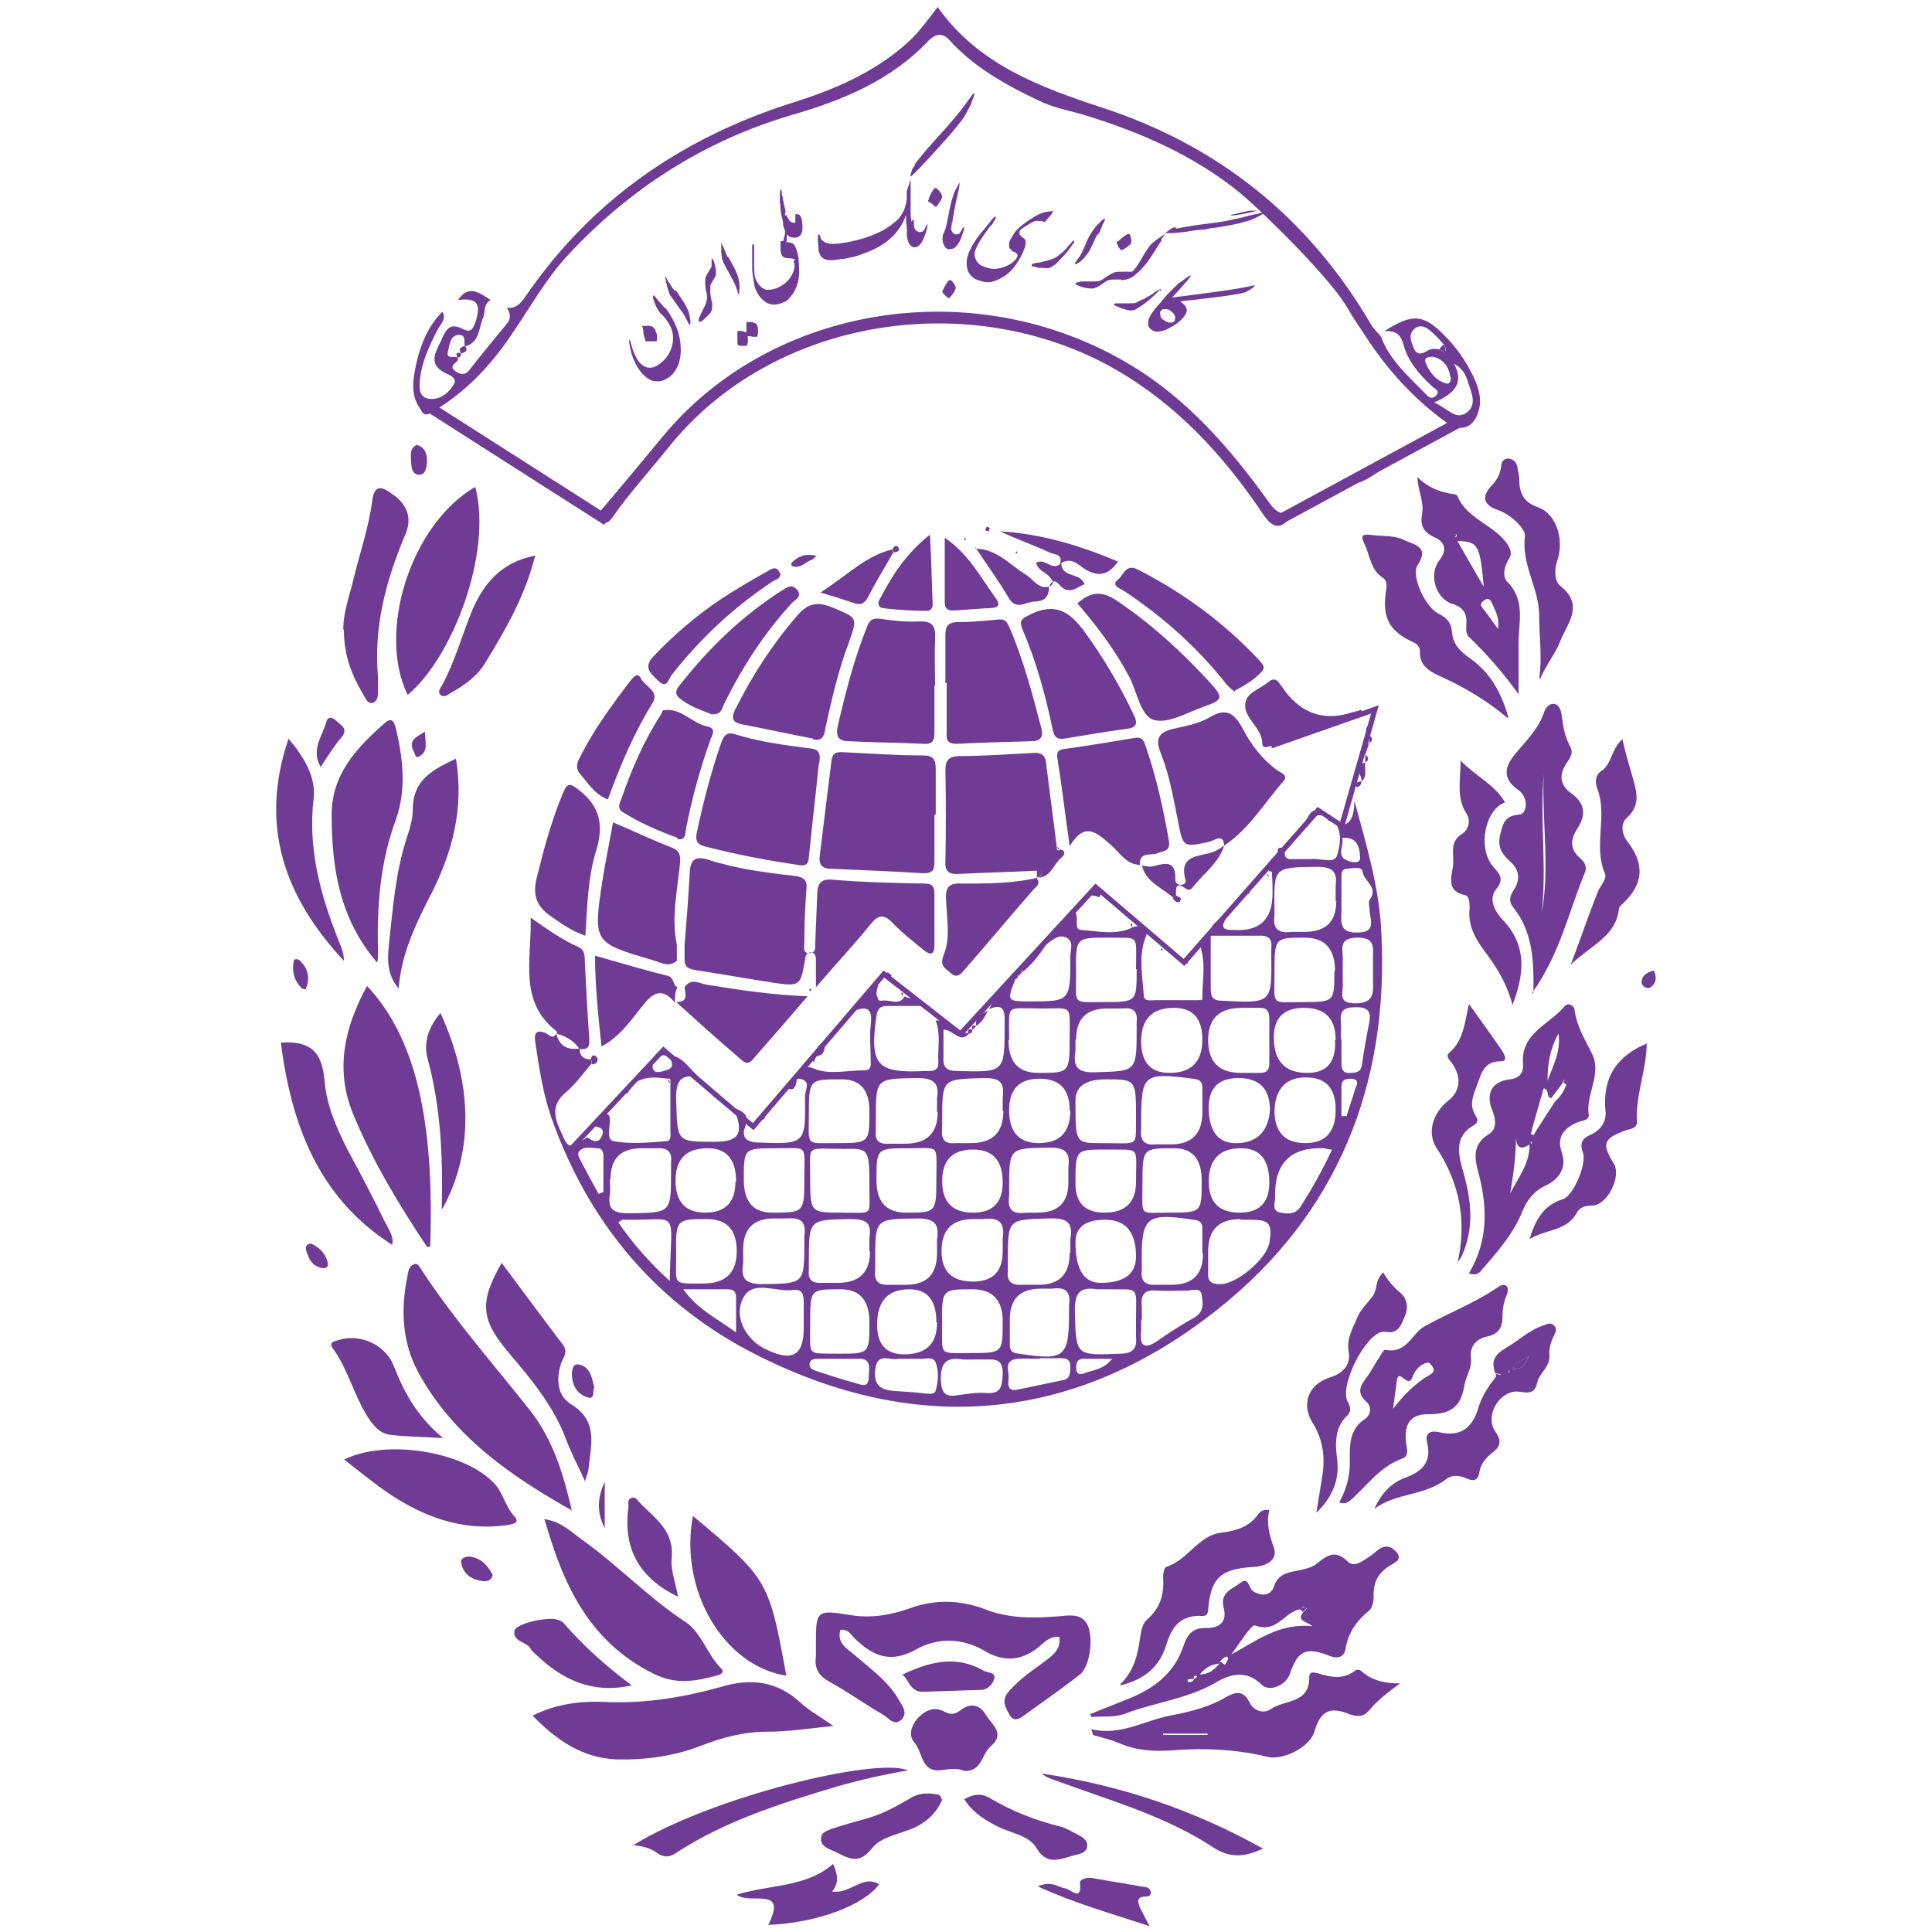 <?xml version="1.0" encoding="UTF-8"?> <svg xmlns="http://www.w3.org/2000/svg" id="Layer_2" data-name="Layer 2" viewBox="0 0 30 30"><defs><style> .cls-1 { fill: #6f3b95; } </style></defs><path class="cls-1" d="M20.61,12.73c.32.18.42.02.42-.3.19.7.39,1.36.42,2.06.12,2.37-.69,4.37-2.54,5.84-2.19,1.74-4.63,1.98-7.14.72-1.56-.78-2.63-2.05-3.21-3.7-.13-.37-.19-.78-.25-1.18-.02-.14.03-.18.16-.13.05.02.11.11.17.01h0c.04.19.17.26.36.23h0c0,.13.07.17.18.17,0,.02,0,.04.01.06-.13.15-.24.31-.39.44-.22.18-.21.35-.11.58.14.32.13.32.43.13.09.07.18.1.23-.03.05-.13-.08-.13-.16-.15.07-.06.14-.13.21-.19.02.01.05.02.06.03.04.14-.07.37.07.4.26.05.55.02.82,0,.08,0,.06-.11.06-.18,0-.25,0-.49,0-.74,0-.04,0-.06-.04-.05-.17-.02-.34-.05-.55.08.1-.18.18-.29.32-.33h0c-.04.21.13.14.2.12.16-.04.08-.15.04-.24h0c.23.02.33.23.48.35h0c-.31-.07-.37.08-.36.36.02.64,0,.64.6.64.38,0,.46-.13.29-.53.15.06.25.1.18.3-.05.13-.01.23.18.24.76.03.76.03.75-.72,0-.09.11-.25-.1-.27-.02,0-.04,0-.06-.01.07-.12.1-.23.32-.14.22.09.5.02.76.02.12,0,.1-.09.1-.17,0-.18-.02-.36,0-.53.04-.3-.09-.3-.31-.2h0c.09-.21.29-.33.42-.54.04.13-.06.22,0,.31,0,.04.02.05.06.05.12-.03.27.09.36-.07h0c.08.07.25-.03.26.15-.18,0-.35,0-.53,0-.11,0-.15.04-.17.15-.11.77,0,.9.76.86.02,0,.04,0,.06,0,.1,0,.15-.04.14-.14-.01-.21.04-.43-.04-.64.21-.05.31.26.53.18h0c-.14.2-.26-.05-.41-.04,0,.15,0,.29,0,.42-.01.16.04.22.21.22.74.02.74.03.74-.72,0-.03,0-.06,0-.09,0-.19-.08-.22-.24-.15h0c.09-.2.2-.37.41-.47,0,0,0,0,0,0-.14.34-.13.35.21.35.64,0,.64,0,.64-.7,0-.1.06-.23-.06-.29-.12-.06-.22.04-.31.1h0c.03-.25.28-.34.4-.54.15.08-.01.31.14.32.27.02.56.09.82-.05h0c.15-.02.26-.05.17.19-.1.27-.04.58-.02.87,0,.11.11.08.19.08.22,0,.45,0,.67,0,.04,0,.06,0,.05-.05,0-.22.04-.45,0-.66-.04-.19-.07-.19.13-.29,0,.28,0,.55,0,.83,0,.14.05.18.19.18.76.04.76.04.75-.72,0-.03,0-.06,0-.09.02-.16-.05-.21-.2-.2-.25,0-.49,0-.74,0-.02-.19.11-.24.25-.29h0c-.05.09-.13.2.08.2,0,0,.02,0,.03,0q.6.04.6-.57c0-.1,0-.19-.01-.29.01-.04,0-.05-.04-.05-.07-.18.1-.22.18-.32.02,0,.04.01.06.02-.01.09.04.12.12.11.1,0,.2,0,.29,0,.14-.02.35.08.4-.05.06-.19.09-.42-.09-.6h0ZM16.62,19.45c0-.07,0-.14,0-.21.05-.27-.07-.33-.33-.32-.64.02-.64,0-.64.66,0,.05,0,.1,0,.15-.02.17.06.23.22.22.09,0,.18,0,.26,0q.48,0,.48-.49ZM20.74,16.15q0-.5-.49-.5t-.47.5.5.51.45-.51ZM18.67,16.14q0-.49-.44-.49-.51,0-.51.52,0,.49.44.49.51,0,.51-.52ZM19.71,18.36q0-.53-.44-.53-.5,0-.5.52,0,.48.48.48.46,0,.46-.47ZM19.79,17.24q0,.51.48.51.47,0,.47-.52,0-.5-.46-.5t-.49.5ZM18.76,16.15q0,.51.51.51c.1,0,.2,0,.29,0,.12,0,.15-.05.15-.16,0-.23,0-.45,0-.68,0-.13-.05-.18-.17-.17-.09,0-.18,0-.26,0q-.52,0-.52.5ZM14.55,19.45c0-.07,0-.14,0-.21.04-.24-.05-.32-.3-.32-.66.01-.66,0-.66.65,0,.05,0,.1,0,.15-.02.16.04.24.21.23.09,0,.18,0,.27,0q.48,0,.48-.49ZM9.47,18.31c0,.08.01.16,0,.24-.04.24.07.29.3.29.65-.01.65,0,.65-.64,0-.05,0-.1,0-.15.02-.17-.06-.23-.22-.22-.08,0-.16,0-.24,0q-.48,0-.48.48ZM19.72,17.24q0-.5-.49-.5t-.46.52.47.49.48-.51ZM18.67,17.26c0-.12,0-.24,0-.35,0-.11-.03-.15-.15-.16-.77-.1-.8-.07-.8.69,0,.03,0,.06,0,.09-.02.17.04.26.23.24.08,0,.16,0,.23,0q.49,0,.49-.5ZM15.57,17.25c0-.07,0-.14,0-.21.03-.23-.04-.3-.28-.3-.66.02-.66,0-.66.66,0,.04,0,.08,0,.12-.02.16.03.25.21.23.08,0,.16,0,.24,0q.5,0,.5-.5ZM20.73,15.08q0-.52-.47-.52c-.47,0-.47,0-.47.56,0,.51-.06.44.43.44.5,0,.5,0,.5-.49ZM11.55,18.32q0,.51.44.51c.5,0,.5,0,.5-.56,0-.51.06-.44-.44-.44-.5,0-.5,0-.5.49ZM11.43,18.35q0-.52-.44-.52-.5,0-.5.5,0,.5.46.5.47,0,.47-.48ZM13.5,17.25q0-.49-.43-.49c-.51,0-.51,0-.51.56,0,.48-.06.43.42.43.52,0,.52,0,.52-.5ZM17.17,16.76q-.47,0-.47.33c0,.66,0,.66.39.66.62,0,.54.07.55-.39,0-.6,0-.6-.47-.6ZM13.06,18.83c.51,0,.44.06.44-.37,0-.62,0-.63-.4-.62-.59,0-.52-.08-.52.42,0,.57,0,.57.48.57ZM17.64,15.05c0-.56.07-.48-.45-.49-.48,0-.49,0-.48.54,0,.51-.07.46.42.46.52,0,.52,0,.52-.51ZM15.57,20.52q0-.5-.47-.5c-.47,0-.48,0-.47.55,0,.49-.06.44.44.44.5,0,.5,0,.5-.5ZM17.64,20.51c0-.57.07-.48-.48-.49-.04,0-.08,0-.12,0-.27-.04-.35.05-.35.33.02.7,0,.7.7.67.2,0,.27-.08.25-.27,0-.08,0-.16,0-.24ZM16.7,16.14c0,.06,0,.12,0,.18-.04.25.03.34.31.33.64-.02.64,0,.64-.69,0-.03,0-.06,0-.09.02-.17-.06-.23-.22-.21-.08,0-.16,0-.24,0q-.48,0-.48.48ZM17.16,18.94q-.46,0-.46.35,0,.63.39.63.55,0,.55-.41,0-.57-.48-.57ZM13.5,19.43c0-.07,0-.14,0-.21.04-.24-.06-.29-.29-.29-.65.01-.65,0-.65.67,0,.04,0,.08,0,.12-.02.16.06.21.21.2.08,0,.16,0,.24,0q.5,0,.5-.49ZM20.74,14c0-.08,0-.16,0-.24.03-.23-.05-.3-.29-.3-.67.01-.67,0-.66.66,0,.03,0,.06,0,.09-.03.2.05.29.26.26.07,0,.14,0,.21,0q.49,0,.49-.48ZM15.57,19.44c0-.07,0-.14,0-.21.04-.26-.07-.33-.31-.3-.05,0-.1,0-.15,0q-.49,0-.49.5,0,.47.49.47.46,0,.46-.47ZM15.57,18.36q0-.51-.46-.51-.48,0-.48.49,0,.49.48.49.46,0,.46-.47ZM15.68,20.5c0,.13,0,.26,0,.38,0,.1.04.13.14.14.72.11.78.06.78-.66,0-.03,0-.06,0-.09.03-.21-.05-.29-.26-.26-.06,0-.12,0-.18,0q-.48,0-.48.48ZM13.61,18.33q0,.5.46.5c.47,0,.47,0,.47-.55,0-.52.06-.45-.43-.45-.5,0-.5,0-.5.5ZM17.64,18.35c0-.57.08-.49-.47-.5-.47,0-.47,0-.47.53q0,.45.45.45.49,0,.49-.48ZM18.66,18.33q0-.5-.43-.5c-.49,0-.49,0-.49.57,0,.5-.06.43.41.43.51,0,.51,0,.51-.5ZM14.55,17.27c0-.07,0-.14,0-.21.04-.24-.05-.32-.3-.32-.65.01-.65,0-.65.64,0,.06,0,.12,0,.18-.02.16.06.21.21.2.08,0,.16,0,.24,0q.51,0,.51-.49ZM16.59,18.36c0-.08,0-.16,0-.24.03-.23-.05-.3-.29-.3-.63.01-.63,0-.63.63,0,.04,0,.08,0,.12-.03.21.05.29.26.26.06,0,.12,0,.18,0q.48,0,.48-.47ZM14.54,20.53q0-.51-.42-.51-.5,0-.5.55,0,.46.42.46.51,0,.51-.49ZM13.5,20.53q0-.51-.45-.51c-.47,0-.47,0-.47.53,0,.53-.06.46.44.47.48,0,.48,0,.48-.49ZM12.48,20.53c0-.11,0-.22,0-.32,0-.11-.03-.2-.16-.18-.26.04-.6-.15-.76.09-.19.3.01.69.35.84.4.19.57.08.57-.34,0-.03,0-.06,0-.09ZM18.67,19.46c0-.13,0-.26,0-.38,0-.1-.04-.13-.14-.14-.73-.11-.81-.05-.8.67,0,.04,0,.08,0,.12-.02.17.06.23.22.22.08,0,.16,0,.24,0q.49,0,.49-.48ZM15.66,16.15q0,.51.46.51c.49,0,.49,0,.49-.56,0-.51.05-.44-.44-.44-.57,0-.5-.09-.5.49ZM11.54,19.41c0,.07,0,.14,0,.21-.04.24.04.32.3.32.65-.01.65,0,.65-.66,0-.03,0-.06,0-.09.03-.21-.05-.29-.26-.27-.07,0-.14,0-.21,0q-.48,0-.48.48ZM16.61,17.24q0-.49-.47-.49-.47,0-.47.49,0,.51.46.51.49,0,.49-.51ZM11.44,19.43q0-.5-.46-.5c-.48,0-.49,0-.48.57,0,.46-.07.43.42.43q.52,0,.52-.5ZM19.26,18.93q-.5,0-.5.5c0,.11,0,.22,0,.33-.01.15.06.18.19.18.25,0,.71-.38.76-.64.05-.31,0-.36-.3-.36-.05,0-.1,0-.15,0ZM20.68,17.85c-.06,0-.09-.02-.12-.02q-.78-.03-.76.76c0,.09-.06.22.09.24.11.02.23.03.31-.1.17-.27.33-.55.48-.87ZM17.72,20.48c0,.06,0,.12,0,.18-.03.27.07.29.27.15.18-.13.38-.25.57-.36.14-.09.12-.22.1-.34-.02-.13-.14-.07-.22-.07-.16,0-.32.01-.47,0-.21-.02-.26.07-.24.26,0,.07,0,.14,0,.21ZM15.1,21.11s-.1,0-.15,0c-.28-.05-.35.08-.34.34.01.16.06.24.22.22.16-.02.31-.05.47-.04.24.02.26-.09.27-.29.01-.26-.14-.23-.3-.23-.06,0-.12,0-.18,0ZM14.09,21.1s-.1,0-.15,0c-.13.03-.32-.11-.35.17-.03.26.11.32.32.33.16.01.31.02.47.04.06,0,.13.02.15-.05.04-.14.05-.3,0-.43-.04-.11-.17-.05-.26-.06-.06,0-.12,0-.18,0ZM20.85,15.08c0,.06,0,.12,0,.18.02.13-.1.32.19.32.27,0,.29-.13.28-.33,0-.14,0-.27,0-.41.01-.18-.01-.28-.24-.28-.24,0-.25.11-.23.28,0,.08,0,.16,0,.23ZM16.14,21.1s0,0,0,0c-.12,0-.24-.01-.35,0-.22.03-.11.21-.13.32-.01.08-.01.19.13.16.24-.05.48-.1.72-.15.11-.02.11-.12.11-.21,0-.13-.08-.13-.18-.13-.1,0-.2,0-.29,0ZM10.4,19.89c.02-1.17.18-.93-.73-.95-.02,0-.03.02-.07.04.22.32.47.61.8.91ZM20.83,13.96c0,.07,0,.14,0,.21-.01.18-.01.32.25.31.27,0,.21-.16.19-.31,0-.07-.03-.16,0-.2.14-.2-.09-.28-.11-.43-.01-.09-.15-.06-.24-.05-.1,0-.09.09-.09.16,0,.11,0,.22,0,.33ZM20.83,16.13c0,.12,0,.24,0,.36,0,.1.01.18.14.17.1,0,.17-.02.18-.14.03-.21.07-.43.11-.64.03-.15,0-.24-.19-.24-.16,0-.27.02-.25.22.01.09,0,.18,0,.27ZM11.43,20.69c0-.21,0-.37,0-.53,0-.1-.03-.14-.13-.14-.21,0-.42,0-.69,0,.23.32.52.45.82.67ZM13.06,21.1c-.12,0-.23,0-.35,0-.06,0-.13,0-.14.08,0,.08.06.09.11.11.19.06.39.13.58.18.09.02.23.11.23-.09,0-.12.06-.3-.18-.28-.09,0-.18,0-.26,0ZM9.29,18.54s.05-.02.08-.03c0-.19,0-.37,0-.56,0-.06-.02-.12-.09-.12-.09,0-.2-.04-.28.04-.05.05,0,.11.02.16.09.17.18.34.27.5ZM17.26,21.1c-.18,0-.31,0-.44,0-.09,0-.11.06-.11.14,0,.11.07.11.14.08.13-.05.28-.05.42-.22ZM20.84,13.01c.04.12-.11.29.1.36.05.02.19.05.18-.06-.01-.15-.04-.32-.28-.3ZM20.83,17.33s.05,0,.08,0c.04-.14.09-.27.13-.41.02-.06.09-.16-.06-.17-.09,0-.15.02-.15.12,0,.15,0,.3,0,.45Z"></path><path class="cls-1" d="M7.11,4.66c.17-.25.34-.11.51,0-.12.06-.08.19-.12.28-.07.16-.05.38-.28.44-.02-.07.02-.18-.09-.18-.13,0-.15.14-.17.24-.05.16.11.07.15.12.03.07-.18.11-.03.21.09.06.16.05.22-.04.18-.23.37-.46.56-.69.08-.09.07-.17.01-.26.17.02.24-.11.32-.22,1.02-1.47,2.41-2.42,4.1-2.96.64-.2,1.26-.46,1.77-.91.19-.16.33-.36.5-.58.63.89,1.58,1.24,2.55,1.56,1.81.59,3.21,1.71,4.18,3.37.04.07.1.12.15.18.14.38.44.63.71.91.04.05.1.07.15.01.07-.07-.02-.1-.05-.13-.21-.19-.39-.4-.46-.67-.05-.18-.15-.2-.29-.2.44-.28.61-.27.97.11.19.2.34.43.45.69.05.13.08.27.05.4-.06.29-.27.39-.51.22-.5-.36-.91-.81-1.25-1.33-.09-.14-.19-.28-.27-.42-.25-.46-1.31-1.5-1.68-1.81-.72-.59-1.56-.95-2.44-1.22-.13-.04-.43-.1-.63-.19-.58-.27-1.07-.55-1.45-.97-.1-.11-.2-.1-.31,0-.59.63-1.35.94-2.15,1.17-1.35.4-2.5,1.14-3.45,2.16-.35.37-.6.83-.89,1.25-.33.49-.73.91-1.25,1.21-.11.07-.14-.02-.17-.07-.16-.23-.1-.48-.05-.72.07-.29.18-.56.4-.78.07.12-.04.2-.08.29-.13.25-.24.49-.27.77-.01.12-.02.26.13.29.17.03.31-.08.39-.21.08-.12-.08-.16-.15-.2-.21-.12-.15-.27-.07-.43.08-.14.11-.38.37-.24.12.06.15,0,.19-.1.1-.3.03-.39-.28-.35ZM22.35,5.42s.08.05.08.05c.04-.04.01-.08-.01-.12-.07-.08-.14-.16-.23-.23-.07-.06-.17-.08-.24,0-.08.08-.04.18,0,.28.05.12.12.1.21.05.06-.04.13-.04.2-.02ZM22.27,6.25c.21.09.33.28.5.16.17-.12.08-.31.03-.46-.03-.1-.07-.22-.22-.3.16.31,0,.46-.31.6ZM22.25,5.54c-.07,0-.15.01-.11.1.06.14.15.26.3.31.08.03.1-.05.08-.11-.03-.16-.12-.27-.27-.3Z"></path><path class="cls-1" d="M10.63,14.68c.03-.37.06-.75.08-1.12.01-.19.06-.28.29-.21.43.14.88.2,1.33.25.18.02.21.09.19.24-.02.27-.03.53-.03.8,0,.06-.03.16.07.16.13,0,.09-.1.1-.17.01-.25.02-.49.03-.74,0-.16.05-.25.24-.23.47.04.94.05,1.42.06.11,0,.16.03.16.15,0,.27,0,.53,0,.8,0,.16-.06.17-.17.08-.17-.14-.34-.27-.49-.43-.13-.13-.22-.11-.33.03-.26.32-.54.62-.85.98,0-.17,0-.29,0-.41,0-.05,0-.13-.08-.13-.08,0-.08.06-.09.12-.07.4-.08.41-.49.35-.39-.06-.78-.13-1.17-.19-.1-.02-.2-.02-.21-.15,0-.08,0-.16,0-.24Z"></path><path class="cls-1" d="M16.92,26.62c.2-.08.4-.16.6-.24.4-.16.72-.4.86-.83.06-.18.15-.28.36-.27.2,0,.32-.1.26-.32-.06-.23.14-.29.26-.38.13-.11.13.09.2.13.13.08.27.07.32-.07.06-.19.2-.22.36-.25.1-.02.2-.04.28-.09.17-.13.3-.26.51-.05.09.09.22,0,.32-.07.07-.04.12-.1.19-.14.11-.06.2,0,.26.08.06.1-.03.14-.1.18-.19.11-.28.26-.27.49,0,.07-.02.18-.07.22-.2.16-.33.35-.37.61-.02.1-.11.15-.25.09-.36-.14-.49-.08-.61.28-.06.18-.32.29-.44.17-.23-.23-.48-.17-.7-.04-.44.26-.95.31-1.42.49-.16.06-.35.04-.53.05v-.03ZM18.54,26.07s-.07,0-.1.01c0,.01,0,.04.02.04.04,0,.07-.01.08-.05.02-.01.04-.02.05-.04,0,0-.02-.01-.02-.01-.03,0-.04.02-.03.05ZM20.19,24.99c-.24.03-.36.38-.7.25-.06-.02-.25.29-.37.45.39-.21.74-.49,1.26-.44-.11-.08-.24-.08-.15-.21.02-.02.05-.05.07-.07-.05-.04-.08-.02-.11.03ZM18.63,26c.13,0,.2-.05.31-.17-.16.02-.23.08-.31.17ZM19.02,25.85s.04-.06.05-.09c0-.04-.03-.04-.05-.03-.03.02-.05.05-.08.07.01,0,.03.02.08.05Z"></path><path class="cls-1" d="M16.46,25.42c-.13-.02-.21.05-.29.12-.27.24-.56.29-.89.09-.34-.2-.73-.2-1.05-.02-.41.23-.68.1-.96-.17-.06-.06-.1-.15-.22-.13-.06.2.1.29.21.38.25.22.53.41.7.71.05.09.14.19.04.3-.11.11-.2-.02-.28-.07-.28-.16-.54-.35-.83-.51-.17-.09-.25-.21-.22-.4,0-.06,0-.12,0-.18,0-.53,0-.55.54-.46.32.05.61,0,.9-.1.4-.15.8-.14,1.19.01.36.14.73.14,1.11.11.16-.01.35-.06.46.1.12.19.06.68-.1.8-.29.23-.6.44-.9.66-.06.04-.13.06-.18-.01-.07-.12-.15-.24-.03-.38.16-.19.37-.33.56-.47.12-.09.26-.19.23-.38Z"></path><path class="cls-1" d="M8.89,23.46c-.96-.54-1.86-1.16-2.4-2.16-.25-.47-.27-.98-.16-1.5.01-.06.02-.14.1-.17.06-.02.08.04.11.08.51.78,1.12,1.47,1.69,2.19.36.46.52.99.65,1.56Z"></path><path class="cls-1" d="M22.81,19.77c.29-.48.29-.99.16-1.51-.06-.23-.14-.47.15-.65.12-.07.11-.22.06-.35-.12-.27-.02-.47.27-.5.16-.02.21-.12.2-.24-.04-.48.41-.61.64-.89.06-.07.15-.02.16.05.03.25.16.46.27.68.16.32-.1.63-.05.95.01.09-.11.09-.18.12-.21.09-.32.23-.24.46.09.26-.06.43-.25.52-.19.09-.29.23-.36.4-.14.35-.39.63-.64.92-.04.05-.09.07-.17.05ZM24.27,16.81c-.06.08-.12.16-.18.24-.09,0-.02-.13-.12-.15-.07.24-.14.48-.2.71.01,0,.03.01.04.02.11-.18.23-.36.34-.53.08-.07.13-.15.17-.25,0-.03.02-.07,0-.07-.03-.02-.05,0-.06.03ZM23.75,17.77c-.13.09-.21.06-.21-.13,0,.31-.04.6-.09.89.13-.25.31-.47.3-.77.02,0,.06,0,.02-.04,0,.01,0,.03,0,.04ZM24.2,16.05c-.13.23-.17.47-.17.73.09-.24.21-.46.17-.73Z"></path><path class="cls-1" d="M8.27,26.64c.4-.2.8-.23,1.19-.21.6.02,1.18-.08,1.75-.24.44-.13.85-.09,1.21.24.14.13.32.23.52.37-.38.04-.7.09-1.03.09-.36,0-.7.09-1.03.22-.42.16-.85.22-1.3.21-.54-.02-.94-.3-1.31-.68Z"></path><path class="cls-1" d="M23.81,15.43c.01-.52-.01-.97-.32-1.35-.06-.08-.05-.16.01-.25.12-.18.09-.34-.07-.47-.13-.12-.18-.24-.13-.42.04-.16.07-.27.28-.29.14,0,.16-.27,0-.38-.29-.2-.19-.4-.03-.59.17-.2.35-.38.43-.63.02-.06.08-.13.15-.12.08.01.11.1.12.18.02.17.05.33.13.48.06.1,0,.18-.06.27-.12.18-.09.34.08.46.22.16.23.34.09.55-.1.16-.12.31.04.45.07.06.12.13.08.23-.25.6-.38,1.25-.82,1.87ZM23.94,14.18c.13-.72,0-1.44.03-2.16-.06.72.05,1.44-.03,2.16Z"></path><path class="cls-1" d="M5.69,15.3c.75.79,1.06,2.06.99,4.06-.02,0-.05,0-.05,0-.44-.66-.85-1.34-1.15-2.07-.28-.69-.13-1.34.22-1.98Z"></path><path class="cls-1" d="M14.51,12.65c0,.25,0,.49,0,.74,0,.13-.04.17-.17.17-.48-.03-.96-.05-1.44-.07-.14,0-.19-.07-.17-.21.06-.49.12-.97.18-1.46.01-.11.06-.15.18-.14.41.02.82.05,1.24.05.16,0,.2.06.2.21,0,.24,0,.47,0,.71Z"></path><path class="cls-1" d="M16.46,13.19c.09.02.08.07.03.12-.13.1-.16.3-.36.32.06-.06.07-.1-.03-.11-.4.02-.81.03-1.21.05-.17.01-.22-.05-.21-.21.01-.46.01-.93,0-1.39,0-.17.05-.22.21-.23.39,0,.79-.03,1.18-.05.16,0,.17.1.18.21.05.42.11.84.16,1.26,0,.04,0,.05.04.04Z"></path><path class="cls-1" d="M20.8,23.32c.11-.2.16-.4.16-.61,0-.26-.02-.51.24-.68.09-.06.1-.19.02-.26-.16-.14-.1-.25,0-.38.07-.09.12-.2.19-.3.03-.05.08-.14.1-.13.34.07.41-.26.62-.37.38-.21.78-.36,1.14-.61.09-.06.18-.02.13.12-.05.11-.07.22-.07.35,0,.16-.06.26-.22.3-.18.03-.29.15-.27.33.02.17-.08.29-.1.43-.06.36-.23.45-.57.45-.29,0-.38.18-.33.49.02.09.02.17-.07.2-.33.12-.53.4-.77.62-.05.04-.1.1-.2.06ZM21.62,21.89c.17-.22.35-.41.58-.54.05-.03.08-.06.05-.12-.02-.03-.06-.08-.08-.07-.13.02-.21.14-.24.23-.07.18-.21-.16-.24.05-.02.15-.04.3-.06.45Z"></path><path class="cls-1" d="M12.71,11.9c-.04.41-.1.91-.15,1.41-.01.13-.07.14-.17.12-.48-.07-.95-.16-1.42-.28-.13-.03-.18-.08-.15-.22.1-.47.22-.94.38-1.4.04-.1.08-.17.21-.13.38.12.77.17,1.16.22.11.01.2.04.14.27Z"></path><path class="cls-1" d="M16.94,26.85c.45.11.82-.13,1.23-.21.31-.06.61-.13.89-.3.13-.07.25-.09.34.09.06.13.21.19.33.11.21-.15.61-.08.6-.5,0-.11.12-.06.19-.04.18.05.35.07.51-.05.03-.03.08-.03.11,0,.17.15.37.19.6.19-.19.14-.35.26-.49.43-.08.09-.17.09-.29.05-.31-.13-.46-.05-.55.27-.07.24-.49.45-.73.39-.49-.12-1-.14-1.49-.1-.3.02-.56,0-.83-.12-.12-.05-.26-.08-.39-.12,0-.03-.02-.06-.02-.08ZM18.06,26.92s0,.01,0,.02h.69s0-.01,0-.02h-.7Z"></path><path class="cls-1" d="M20.09,7.96c-.2.31-.34.23-.48.02-.61-.91-1.34-1.7-2.3-2.25-2.21-1.26-5.3-.83-6.94,1.23-.28.35-.59.69-.85,1.06-.12.18-.18.07-.26-.01.35-.41.69-.82,1.03-1.23,1.7-2.06,4.87-2.56,7.27-1.11.88.53,1.54,1.29,2.13,2.11.09.13.18.24.4.18Z"></path><path class="cls-1" d="M19.01,13.14c-.01-.21-.15-.09-.23-.07-.41.09-.41.09-.49-.33-.07-.35-.13-.7-.26-1.03-.11-.26-.02-.35.22-.4.18-.04.38-.08.53-.17.27-.16.39-.06.52.18.13.25.3.47.53.64.06.04.18.08.1.17-.3.34-.53.74-.92,1,0,0,0,0,0,0Z"></path><path class="cls-1" d="M8.46,23.59c.26.04.41.2.58.32.56.4,1.03.9,1.61,1.28.24.16.33.5.55.72.06.06-.02.1-.08.11-.33.09-.63.14-.97-.03-.89-.44-1.32-1.2-1.6-2.09-.03-.09-.06-.19-.1-.32Z"></path><path class="cls-1" d="M5.85,14.94c-.58-.68-.7-1.47-.7-2.29,0-.62.38-1.03.81-1.41.13-.12.16-.03.19.08.11.47.16.94,0,1.4-.25.67-.3,1.36-.28,2.07,0,.04,0,.09-.01.15Z"></path><path class="cls-1" d="M14.51,10.64c0,.25,0,.49,0,.74,0,.13-.04.18-.17.17-.38-.02-.77-.02-1.15-.04-.16,0-.22-.06-.18-.24.12-.52.25-1.03.45-1.53.04-.11.09-.15.22-.13.19.03.39.05.59.04.23-.01.26.09.25.28-.01.24,0,.47,0,.71h0Z"></path><path class="cls-1" d="M12.63,11.47c-.37-.07-.73-.15-1.1-.22-.16-.03-.18-.1-.11-.24.26-.52.57-1,.95-1.44.16-.19.3-.24.55-.14.4.17.4.15.26.55-.16.42-.26.86-.36,1.31-.02.11-.03.23-.2.19Z"></path><path class="cls-1" d="M17.71,13.43c-.22,0-.32-.19-.46-.31-.21-.18-.4-.38-.64.02-.07-.49-.12-.93-.19-1.36-.02-.11.02-.14.11-.15.36-.05.72-.11,1.08-.17.1-.02.14.01.17.1.17.48.28.98.37,1.49.03.18-.09.16-.18.2-.11.04-.28-.03-.27.18h0Z"></path><path class="cls-1" d="M22.02,7.42c.16.15.33.22.53.25.03,0,.07.01.08.03.15.37.59.45.79.77.04.08.06.13.01.21-.07.11-.11.27-.02.36.28.28.17.63.17.95,0,.26,0,.52,0,.79-.23-.32-.48-.61-.76-.88-.07-.06-.05-.14-.05-.22.01-.15-.05-.25-.21-.3-.27-.08-.38-.46-.21-.68.12-.15.1-.28-.08-.36-.16-.07-.22-.18-.19-.35.04-.2-.07-.38-.07-.59ZM22.63,8.4c.14.24.26.46.41.71-.06-.66-.09-.7-.41-.71ZM23.26,9.77c.03-.19-.05-.3-.1-.42-.03-.06-.07-.06-.11-.03-.04.03-.08.06-.03.12.08.1.15.2.25.34ZM22.59,8.3s-.01.01,0,.02c0,.03.02.03.03,0,0,0,0-.01,0-.02,0,0-.01,0-.02,0Z"></path><path class="cls-1" d="M7.38,7.56c.27,1.02-.35,2.65-1.05,3.23-.48-.98.05-2.65,1.05-3.23Z"></path><path class="cls-1" d="M14.68,10.61c0-.25,0-.49,0-.74,0-.15.04-.21.2-.21.21,0,.41-.02.62-.04.11-.01.13.03.17.11.22.51.36,1.04.5,1.58.04.15-.03.2-.16.2-.38.01-.77.02-1.15.04-.14,0-.17-.05-.16-.18,0-.26,0-.51,0-.77h0Z"></path><path class="cls-1" d="M10.52,14.91c-.13.12-.25.04-.38,0-.92-.27-.93-.27-.79-1.21.05-.31.11-.61.17-.93.33.14.62.28.91.39.12.05.14.11.13.24-.04.42-.14.85-.05,1.27,0,.07,0,.15,0,.22Z"></path><path class="cls-1" d="M16.52,11.47c-.14.02-.16-.07-.18-.17-.11-.52-.25-1.03-.46-1.52-.06-.15-.02-.17.12-.24.49-.24.71.08.94.41.25.36.47.74.66,1.14.07.14.06.21-.12.23-.32.04-.64.1-.96.15Z"></path><path class="cls-1" d="M10.76,23.54c1.17.98,1.18,1,1.45,2.48-.97-.15-1.67-1.33-1.45-2.48Z"></path><path class="cls-1" d="M23.41,11.15c-.33-.28-.69-.49-1.07-.66-.15-.07-.3-.16-.29-.37,0-.06-.03-.11-.09-.14-.38-.17-.5-.38-.44-.79.01-.08.03-.17-.05-.22-.17-.11-.19-.3-.26-.47-.07-.17-.11-.22.12-.19.15.02.31,0,.46.07.16.08.42.1.22.4-.1.16.12.65.33.75.14.07.2.15.21.31.02.21.19.32.34.43.28.22.43.52.53.86Z"></path><path class="cls-1" d="M16.73,9.37c.2-.18.37-.2.6-.05.54.36,1.02.8,1.46,1.28.21.23.2.27-.09.37-.26.09-.55.27-.78.21-.21-.06-.26-.43-.38-.66-.22-.42-.5-.79-.81-1.15Z"></path><path class="cls-1" d="M5.35,22.66c.66-.32,1.87-.12,2.33.38.13.14.17.36.31.51.08.09,0,.11-.1.13-.76.11-1.41-.16-2.01-.6-.17-.13-.34-.26-.54-.42Z"></path><path class="cls-1" d="M23.22,21.33c-.07-.2-.02-.29.18-.41.19-.11.35-.27.57-.34.05-.02.11-.05.16,0,.06.06.02.11,0,.16-.05.1-.08.2-.07.31.01.18-.16.27-.19.42-.05.24-.23.12-.36.14-.26.04-.45.39-.29.62.11.16.07.24-.05.33-.1.08-.18.17-.2.31-.02.11-.08.14-.19.09-.11-.05-.23-.07-.34.02-.33.25-.77.2-1.1.45.1-.22.24-.39.47-.48.25-.09.43-.23.35-.55-.04-.16.07-.19.19-.16.34.08.52-.08.61-.39.05-.17.15-.32.26-.46.03-.02.06-.03.09-.05l-.1-.02ZM23.49,21.26c.13,0,.19-.04.25-.2-.12.08-.2.08-.25.2ZM23.45,21.3s-.01-.02-.02-.02c0,0-.02.01-.02.02,0,0,.01.02.02.02,0,0,.02-.01.02-.02Z"></path><path class="cls-1" d="M17.4,26.15c.23-.23.27-.49.31-.76.01-.08.04-.19.1-.24.21-.18.27-.4.25-.66,0-.06.02-.15.05-.16.33-.1.5-.49.85-.53.24-.03.44-.09.58-.29.03-.04.08-.08.17-.06-.05.2,0,.39.07.58.07.2-.13.29-.3.3-.52.03-.68.16-.72.67-.01.12-.1.09-.15.09-.3.01-.42.19-.5.45-.1.34-.34.54-.71.63Z"></path><path class="cls-1" d="M9.08,22.99c-.12-.26-.22-.45-.29-.64-.19-.51-.53-.92-.87-1.32-.45-.53-.49-.79-.13-1.42.32.43.63.85.95,1.27.08.11.02.18-.02.27-.09.25-.07.52.14.65.43.26.32.62.28.99,0,.05-.02.1-.06.22Z"></path><path class="cls-1" d="M7.08,11.78c.13.78-.06,1.48-.41,2.15-.23.45-.44.9-.48,1.42-.14-.17-.19-.35-.15-.69.06-.55.1-1.1.27-1.63.05-.15.1-.31.1-.46,0-.47.32-.62.67-.79Z"></path><path class="cls-1" d="M10.52,13.01c-.3-.11-.58-.23-.85-.4-.09-.05-.05-.14-.02-.21.16-.46.35-.9.61-1.3.02-.02.02-.07.04-.07.27-.05.44.2.68.25.15.03.08.13.05.21-.16.45-.29.92-.38,1.39-.01.07,0,.17-.13.15Z"></path><path class="cls-1" d="M23.49,15.62c-.09-.35-.25-.6-.43-.84-.15-.2-.27-.41-.24-.67,0-.07,0-.2-.07-.21-.28-.06-.22-.25-.19-.44.03-.17-.07-.38.14-.51.11-.07.14-.21.07-.32-.16-.25-.09-.51-.09-.82.24.25.53.37.69.65-.31.11-.43.7-.19.99.1.12.19.19.05.36-.13.17,0,.37.13.5.34.38.32.8.12,1.31Z"></path><path class="cls-1" d="M4.36,16.19c.45-.03.64.13.68.59.03.38.18.72.35,1.06.2.37.4.75.58,1.12.06.12.15.24.12.37-1.15-.73-1.57-1.88-1.73-3.15Z"></path><path class="cls-1" d="M5.33,9.77c0-.21.07-.45.14-.7.1-.43.25-.85.31-1.29.03-.26.15-.23.31-.11.23.16.32.37.2.64-.3.71-.49,1.43-.42,2.21,0,.08,0,.16,0,.24,0,.06-.02.13-.07.15-.09.03-.12-.06-.15-.11-.18-.3-.31-.61-.31-1.02Z"></path><path class="cls-1" d="M9.09,14.53c-.23-.08-.39-.2-.56-.32-.19-.14-.26-.3-.2-.56.11-.45.23-.9.41-1.33.06-.14.09-.18.24-.06.33.25.4.54.28.94-.13.41-.14.85-.17,1.33Z"></path><path class="cls-1" d="M25.19,11.47c.05.22.1.39.15.56.06.22.16.46-.08.67-.1.09-.08.26.02.38.26.34.24.65-.08.95-.02.02-.05.04-.06.07-.04.44-.43.57-.75.88.16-.42.28-.78.42-1.13.04-.1.15-.2.11-.29-.18-.42.04-.88-.11-1.29-.05-.13-.04-.24.07-.31.15-.11.14-.32.3-.47Z"></path><path class="cls-1" d="M25.57,16.19c0,.43-.18.82-.15,1.23,0,.1-.1.11-.17.13-.36.13-.38.21-.19.52.12.2-.1.64-.33.65-.11,0-.2.02-.25.12-.16.28-.46.24-.73.4.1-.32.23-.53.52-.62.16-.05.37-.54.31-.72-.06-.17,0-.23.14-.29.14-.07.23-.2.21-.36-.05-.5.16-.85.65-1.05Z"></path><path class="cls-1" d="M23.9,10.54c.05-.33,0-.66,0-.99,0-.41-.28-.78-.22-1.23.01-.1-.21-.33-.42-.4-.23-.08-.26-.21-.09-.39.08-.08.12-.17.14-.28,0-.06.02-.12.1-.13.08,0,.13.05.15.12.01.06.02.12.03.17,0,.22.04.38.3.47.29.11.4.52.29.83-.05.14-.04.32.05.39.38.3.1.59,0,.85-.07.19-.22.37-.31.58Z"></path><path class="cls-1" d="M22.63,19.62c.15-.65.04-1.24-.32-1.79-.16-.24-.06-.55.18-.74.19-.15.21-.37.05-.59-.04-.05-.09-.1-.04-.15.22-.18.24-.45.31-.76.2.28.36.5.51.72.03.05.11.17-.02.17-.24,0-.29.16-.35.33-.06.17-.15.33-.04.51.04.06.05.1-.02.15-.34.19-.23.5-.16.76.12.43.16.85-.03,1.27-.02.04-.05.08-.08.12Z"></path><path class="cls-1" d="M5.34,14.92c-.92-.99-1.32-2.09-.86-3.45.23.27.43.59.39.93-.09.77.1,1.47.37,2.16.04.11.1.21.1.36Z"></path><path class="cls-1" d="M21.48,19.76c.07.12.15.22.26.31.12.1.13.25.07.38-.05.12-.1.27-.29.23-.02,0-.04,0-.06,0-.27.06-.65.82-.54,1.07.04.08.08.15,0,.23-.19.18-.19.42-.16.66.05.33-.07.61-.32.85.03-.18.06-.37.09-.55.05-.3.02-.58-.15-.85-.18-.29-.06-.6.27-.7.22-.07.33-.21.29-.41-.03-.21.07-.36.14-.53.05-.12.16-.22.24-.33.07-.1.03-.25.16-.36Z"></path><path class="cls-1" d="M19.17,10.74s-.09-.07-.13-.12c-.45-.57-.98-1.04-1.58-1.44-.06-.04-.22-.09-.1-.18.08-.06.12-.25.3-.16.71.36,1.35.83,1.9,1.42.04.05.1.1.03.17-.11.12-.25.21-.41.29Z"></path><path class="cls-1" d="M10.63,15.33c.1-.15.23-.06.34-.04.5.08,1.01.16,1.57.18-.29.34-.57.66-.85.98-.09.11-.16.02-.22-.03-.33-.28-.65-.57-.97-.86.2,0,.14-.13.13-.23Z"></path><path class="cls-1" d="M11.07,11.1c-.17-.07-.37-.13-.53-.27-.08-.07-.02-.15.03-.21.45-.57.96-1.06,1.57-1.45.07-.04.14-.11.23-.02.1.11-.02.16-.07.21-.43.47-.77.99-1.05,1.56-.04.07-.04.18-.19.17Z"></path><path class="cls-1" d="M9.82,28.66c1.22-.76,3.79-1.38,4.28-1.17-.4.07-.75.15-1.1.25-.87.26-1.73.53-2.5,1.03-.1.07-.19.08-.3,0-.11-.08-.25-.11-.39-.12Z"></path><path class="cls-1" d="M8.65,16.05s0-.02,0-.03c-.61-.47-.39-1.12-.41-1.77.26.18.48.34.73.45.1.04.11.12.11.21.02.4.04.81.07,1.21.01.14-.02.18-.15.17,0,0,0,0,0,0-.09-.13-.21-.2-.36-.24h0Z"></path><path class="cls-1" d="M6.88,22.33c-.34-.02-.58-.02-.82-.05-.18-.02-.29-.18-.37-.31-.2-.33-.29-.71-.52-1.03-.07-.1.02-.11.08-.13.34-.11.73.07.86.39.16.41.36.79.77,1.13Z"></path><path class="cls-1" d="M16.1,13.64c.06.08,0,.12-.05.17-.35.4-.69.81-1.04,1.21-.07.08-.14.2-.26.08-.07-.07-.17-.09-.09-.29.1-.25.04-.56.03-.85-.01-.2.06-.25.25-.24.39,0,.78,0,1.17-.09,0,0,0,0,0,0Z"></path><path class="cls-1" d="M8.31,8.63c-.16.63-.46,1.15-.78,1.67-.13.21-.32.34-.53.46-.05.03-.11.08-.16.03-.05-.05,0-.11.03-.16.2-.37.31-.79.47-1.17.17-.39.44-.73.96-.83Z"></path><path class="cls-1" d="M9.43,12.41c-.2-.08-.3-.25-.42-.39-.08-.09-.05-.18,0-.27.21-.42.49-.8.78-1.18.04-.05.11-.14.16-.04.06.13.3.2.18.39-.29.47-.5.97-.69,1.49Z"></path><path class="cls-1" d="M14.97,27.5c-.12-.06-.26-.02-.39-.01-.28.01-.25-.28-.38-.43-.1-.12-.05-.26.05-.38.12-.12.25-.19.42-.1.09.05.16.04.24-.02.15-.12.3-.1.4.07.09.15.31.29.07.49-.14.12-.13.39-.41.38Z"></path><path class="cls-1" d="M6.86,18.77c.02-.84-.02-1.59-.22-2.33-.07-.26.02-.5.2-.71.5,1.1.52,2.15.03,3.04Z"></path><path class="cls-1" d="M9.81,26.17c-.61.14-1.09-.09-1.5-.49-.02-.02-.05-.04-.06-.06-.05-.13-.3-.12-.26-.3.02-.11.52-.22.66-.17.04.01.08.03.1.05.31.36.67.68,1.06.97Z"></path><path class="cls-1" d="M10.48,15.57c-.17-.21-.31-.19-.48.02-.19.23-.35.49-.66.66-.05-.48-.1-.93-.1-1.41.39.11.75.22,1.12.31.12.03.08.15.16.18-.04.07-.04.15-.04.23Z"></path><path class="cls-1" d="M12.94,28.95c.06.15.1.28-.02.42.28.05.48-.27.73-.11-.23.32-.96.6-1.72.63.31-.62-.29-.3-.49-.47.52-.16,1.08-.11,1.5-.48Z"></path><path class="cls-1" d="M19.62,28.7c-.27.13-.5.16-.76,0-.75-.5-1.62-.74-2.46-1.05-.08-.03-.16-.05-.22-.11,1.21.18,2.35.56,3.44,1.17Z"></path><path class="cls-1" d="M14.63,27.95c-.09.2-.23.33-.41.42-.23.11-.53.14-.68.33-.24.31-.43.1-.65.02-.06-.03-.15-.07-.14-.17,0-.1.09-.12.16-.15.18-.06.36-.11.54-.16.25-.07.47-.19.69-.32.13-.08.26-.08.39-.06.05,0,.09.03.09.08Z"></path><path class="cls-1" d="M12.12,8.9c0,.1-.09.1-.14.14-.6.4-1.11.88-1.55,1.44-.05.06-.07.23-.21.09-.1-.1-.24-.2-.08-.37.31-.33.66-.63,1.03-.88.24-.16.48-.3.73-.44.07-.04.16-.11.21.02Z"></path><path class="cls-1" d="M14.97,27.94c.14-.08.26-.1.4-.02.35.21.72.35,1.12.45.07.02.13.06.19.09.1.05.22.1.2.22-.02.11-.15.11-.24.14-.21.06-.39.14-.55-.13-.11-.18-.36-.22-.56-.31-.21-.1-.41-.22-.55-.43Z"></path><path class="cls-1" d="M21.16,11.08c-.47.17-.94.34-1.42.5-.04.01-.14.06-.14-.04,0-.26-.34-.41-.25-.67.04-.12.24-.19.36-.29.06-.05.11-.03.15.02.04.05.07.1.1.14q.41.53,1.04.32s.09-.02.14-.04c0,.01,0,.02.01.03Z"></path><path class="cls-1" d="M10.54,24.8c-.63-.3-.87-.77-.78-1.41,0-.05-.02-.1.04-.13.06-.02.09.02.12.06.24.25.55.44.51.87-.02.19.06.38.1.61Z"></path><path class="cls-1" d="M14.44,8.3c.02.38.03.7.04,1.02,0,.06.02.12-.05.16-.04.02-.73-.02-.76-.05-.07-.07,0-.13.02-.18.18-.34.39-.66.74-.94Z"></path><path class="cls-1" d="M14.67,8.35c.37.25.56.62.8.95.05.07.05.13-.06.14-.21.01-.41.03-.62.04-.09,0-.12-.05-.12-.13,0-.32,0-.64,0-1Z"></path><path class="cls-1" d="M16.12,29.29c.21-.09.3.01.41.03.1.01.27.23.24-.09,0-.05.11-.08.18-.07.27.05.54.09.81.14.05,0,.1.02.11.08,0,.07-.05.07-.1.07-.13.01-.1.09-.07.17.04.08.08.15.15.29-.6-.2-1.15-.35-1.74-.62Z"></path><path class="cls-1" d="M14.02,26c.42-.2.83-.3,1.25-.06.06.04.19.02.17.12-.02.09-.1.18-.21.18-.3.01-.6.02-.9.03-.2,0-.21-.18-.32-.27Z"></path><path class="cls-1" d="M16.46,8.75c.05-.15-.1-.14-.16-.17-.26-.12-.52-.21-.77-.33.64.04,1.24.22,1.83.47-.14.2-.29.25-.51.12-.11-.07-.22-.2-.38-.09,0,0,0,0,0,0Z"></path><path class="cls-1" d="M13.87,8.58c-.13.23-.27.45-.39.69-.05.09-.1.13-.2.1-.15-.05-.31-.1-.54-.17.41-.26.7-.57,1.12-.67,0,.02,0,.04.01.06Z"></path><path class="cls-1" d="M16.29,9.11c0,.14-.06.23-.22.23-.14,0-.29.15-.41-.06-.15-.26-.33-.5-.5-.76h0c.33.01.53.26.78.41.11.07.18.22.35.18h0Z"></path><path class="cls-1" d="M17.71,13.44c.07,0,.14.03.2.01.19-.05.35-.09.34.2,0,.05.02.09.09.09.05,0,.08-.04.07-.07-.12-.42.24-.36.45-.45.05-.02.1-.06.15-.09,0,0,0,0,0,0-.09.28-.33.44-.5.66-.04.04-.06.03-.11,0-.15-.11-.14.02-.14.11-.01.01-.03.03-.04.04-.18-.16-.43-.24-.49-.51,0,0,0,0,0,0Z"></path><path class="cls-1" d="M4.98,11.91c-.16-.27.03-.48.09-.71.03-.1.12-.04.16,0,.06.06.18.11.08.24-.12.14-.22.3-.33.47Z"></path><path class="cls-1" d="M16.29,9.11c.11-.05.04-.11,0-.16-.06-.07-.17-.09-.2-.21.13-.09.26.15.39,0,0,0,0,0,0,0,0,.24.29.14.36.33-.13.06-.25.18-.4,0-.04-.05-.1-.07-.14.02h0Z"></path><path class="cls-1" d="M9.22,21.55c-.01.07.01.18-.09.15-.17-.05-.24-.18-.25-.35,0-.07.01-.19.12-.16.18.05.19.22.23.36Z"></path><path class="cls-1" d="M7.65,24.45c-.01.1-.1.11-.16.1-.17-.02-.3-.11-.33-.29-.01-.07.08-.09.13-.09.17.02.28.13.35.27Z"></path><path class="cls-1" d="M20.87,7.52c.17-.15.36-.26.66-.3-.24.2-.42.32-.66.3Z"></path><path class="cls-1" d="M4.85,19.32c.12.06.21.15.24.29.01.06-.02.09-.09.08-.16-.03-.21-.15-.25-.29-.01-.05.02-.09.09-.09Z"></path><path class="cls-1" d="M6.48,6.91c.12.04.15.14.15.24,0,.1-.02.24-.14.22-.12-.02-.1-.17-.11-.27,0-.08,0-.15.09-.19Z"></path><path class="cls-1" d="M4.75,15.36s-.06,0-.07-.02c-.11-.11-.15-.25-.12-.41,0-.05.07-.04.09-.02.13.12.17.27.1.44Z"></path><path class="cls-1" d="M8.66,7.61c-.22-.08-.43-.18-.65-.41.32.06.5.22.65.41Z"></path><path class="cls-1" d="M6.6,11.36c0,.17.06.31-.1.39-.05.03-.06-.06-.08-.09-.08-.17.04-.21.18-.3Z"></path><path class="cls-1" d="M9.39,23.73c-.13-.26-.11-.48,0-.72v.72Z"></path><path class="cls-1" d="M12.68,8.63s-.05.05-.07.06c-.1.03-.18.15-.31.1-.01,0-.02-.04-.01-.05.1-.1.21-.15.39-.11Z"></path><path class="cls-1" d="M15.87,15.1c.06-.19.16-.34.36-.41h0c-.1.15-.21.29-.36.41h0Z"></path><path class="cls-1" d="M25.68,15.07c.05.1.04.2-.05.26-.06.04-.13-.02-.14-.07,0-.11.08-.16.19-.19Z"></path><path class="cls-1" d="M20.55,12.67c-.16-.06-.19.13-.31.16.12-.28.18-.3.3-.16,0,0,0,0,0,0Z"></path><path class="cls-1" d="M12.67,16.4c0-.09,0-.17.17-.25-.06.13-.01.23-.16.25h0Z"></path><path class="cls-1" d="M10.13,16.52c0-.12.08-.19.17-.22.06-.02.06.05.06.1h0c-.13-.06-.15.09-.24.11h0Z"></path><path class="cls-1" d="M21.2,11.84c-.02.1.04.21-.06.3h0c.03-.1-.17-.24.06-.3,0,0,0,0,0,0Z"></path><path class="cls-1" d="M15.16,15.93c-.03-.15.09-.18.18-.24,0,0,0,0,0,0-.04.09-.09.18-.18.24h0Z"></path><path class="cls-1" d="M17.09,13.86c0,.07-.02.08-.06.06-.04-.02-.11,0-.11-.06,0-.05.05-.1.09-.09.03,0,.06.06.08.08Z"></path><path class="cls-1" d="M12.31,16.76s.04,0,.06.01c0,.07-.04.17-.11.14-.08-.04,0-.11.04-.15Z"></path><path class="cls-1" d="M11.01,16.94c.1-.02.13.04.17.12-.09,0-.13-.06-.16-.12h0Z"></path><path class="cls-1" d="M9.19,16.52s0-.04-.01-.06c0-.03,0-.08.05-.07.02,0,.05.04.05.06,0,.06-.04.07-.09.08Z"></path><path class="cls-1" d="M21.26,11.54c-.02.06-.04.12-.06.18h0c-.09-.1-.07-.15.06-.18,0,0,0,0,0,0Z"></path><path class="cls-1" d="M21.26,11.42c-.05-.04-.07-.09-.02-.15,0,0,.03,0,.05,0,0,.05-.02.09-.03.14h0Z"></path><path class="cls-1" d="M18.25,13.9s.06.03.09.05c0,0-.01.04-.02.05-.06.03-.08-.02-.11-.05.01-.01.03-.03.04-.04Z"></path><path class="cls-1" d="M13.87,8.58s0-.04-.01-.06c.02-.03.06-.07.09-.02.04.06-.03.07-.07.08Z"></path><path class="cls-1" d="M10.84,16.75s.11.05.11.13c0,0,0,0,0,0-.05-.03-.12-.05-.11-.13,0,0,0,0,0,0Z"></path><path class="cls-1" d="M13.85,15.15s-.05.03-.06.02c-.02-.01-.04-.03-.06-.05.02,0,.04-.02.05-.02.02,0,.04.03.07.05Z"></path><path class="cls-1" d="M21.14,12.13s0,.09-.07.09c0,0-.02-.01-.02-.02,0-.06.05-.06.09-.07,0,0,0,0,0,0Z"></path><path class="cls-1" d="M15.37,8.2s-.01.03-.02.05c-.02,0-.04-.01-.05-.02,0-.01.01-.03.02-.05.02,0,.03.01.05.02Z"></path><path class="cls-1" d="M19.9,13.26s-.04-.01-.06-.02c0-.04,0-.1.07-.07,0,0,0,.06-.01.09Z"></path><path class="cls-1" d="M11.88,17.35s-.02.03-.03.04c0-.01-.02-.02-.02-.04,0,0,.01-.02.02-.02.01,0,.03.01.04.02Z"></path><path class="cls-1" d="M20.12,13.02s-.02.03-.03.04c0-.01-.02-.02-.03-.04,0,0,.01-.02.02-.02.02,0,.03,0,.04.02Z"></path><path class="cls-1" d="M19.41,13.85s-.02.03-.03.04c0-.01-.02-.02-.03-.04,0,0,.01-.02.02-.02.01,0,.03,0,.04.02Z"></path><path class="cls-1" d="M17.46,14.15s-.01.01-.02.02c0,0-.01-.02-.01-.02,0,0,.01-.01.02-.02,0,0,0,.02.01.02Z"></path><path class="cls-1" d="M17.59,14.42s-.03-.05-.04-.07c.01,0,.02,0,.03-.01,0,.03,0,.06.01.09,0,0,0,0,0,0Z"></path><path class="cls-1" d="M14.03,15.49s-.03-.05-.04-.07c.01,0,.02,0,.03-.01,0,.03,0,.06,0,.09,0,0,0,0,0,0Z"></path><path class="cls-1" d="M15,8.36v.02s-.03,0-.03,0c0,0,0-.01,0-.02,0,0,.02,0,.03,0Z"></path><path class="cls-1" d="M18.43,14.96s-.03-.01-.04-.02c0,0,.02-.01.02-.01.01,0,.03.01.04.02,0,0-.01.01-.02.02Z"></path><path class="cls-1" d="M18.03,14.73s.02,0,.02,0c0,0,0,.02,0,.03,0,0-.02,0-.02,0,0,0,0-.02,0-.03Z"></path><path class="cls-1" d="M15.8,8.58s-.01.01-.02.02c0,0-.01-.02-.01-.02,0,0,.01-.01.02-.02,0,0,0,.02.01.02Z"></path><path class="cls-1" d="M23.22,21.33s.07.02.1.02c-.03.02-.06.03-.09.05,0-.02,0-.05,0-.07Z"></path><path class="cls-1" d="M19.13,14.15s-.02-.05,0-.07c0,0,.03,0,.04,0-.01.02-.03.04-.04.07h0Z"></path><path class="cls-1" d="M12.67,16.41s-.02.05-.03.08c0,0-.02-.01-.02-.02.01-.02.03-.04.04-.06,0,0,0,0,0,0Z"></path><path class="cls-1" d="M21.36,11.11s0,.01,0,.02c-.01,0-.02,0-.03,0,0,0,0-.02,0-.02,0,0,.01,0,.02,0Z"></path><path class="cls-1" d="M9.77,16.94s-.03.06-.08.04c0,0-.01-.02,0-.02.03-.02.05-.05.09-.01h0Z"></path><path class="cls-1" d="M21.26,11.42c.06.04.06.08,0,.12,0,0,0,0,0,0,0-.04,0-.08,0-.12,0,0,0,0,0,0Z"></path><path class="cls-1" d="M12.03,17.07s0,.02,0,.02c0,0-.02,0-.02,0,0,0,0-.02,0-.02,0,0,.02,0,.02,0Z"></path><path class="cls-1" d="M21.2,11.72c.06.04.06.08,0,.12,0,0,0,0,0,0,0-.04,0-.08,0-.12,0,0,0,0,0,0Z"></path><path class="cls-1" d="M16.1,13.51c.1.02.09.06.03.11-.01,0-.03,0-.03.02,0,0,0,0,0,0,0-.04,0-.08,0-.13Z"></path><path class="cls-1" d="M16.46,13.19s-.05,0-.04-.04c.01.01.03.03.04.04Z"></path><path class="cls-1" d="M15.16,8.52s0-.02-.01-.03c0,0,0,0,0,.01,0,0,0,.01,0,.02,0,0,0,0,0,0Z"></path><path class="cls-1" d="M19.02,14.27s0-.08.06-.06c0,0,0,0,0,0-.02.02-.04.04-.06.06,0,0,0,0,0,0Z"></path><path class="cls-1" d="M9.77,16.94s0-.03,0-.05c.01,0,.03,0,.04,0-.01.01-.03.02-.04.04,0,0,0,0,0,0Z"></path><path class="cls-1" d="M11.01,16.93s-.04-.04-.06-.06c0,0,0,0,0,0,.05,0,.07,0,.06.06,0,0,0,0,0,0Z"></path><path class="cls-1" d="M15.75,15.22s0-.08.06-.06h0s-.02.05-.06.05h0Z"></path><path class="cls-1" d="M13.68,15.56s-.06,0-.06-.05c.02.02.04.03.06.05Z"></path><path class="cls-1" d="M18.65,15.51s-.02.05-.05.05c.02-.02.04-.03.05-.05Z"></path><path class="cls-1" d="M15.1,15.99c-.02-.06,0-.08.06-.06,0,0,0,0,0,0-.02.02-.04.04-.06.06h0Z"></path><path class="cls-1" d="M15.81,15.16c-.01-.05,0-.08.06-.06,0,0,0,0,0,0-.02.02-.04.04-.06.06h0Z"></path><path class="cls-1" d="M13.08,15.93s-.02.03-.03.04c0-.01,0-.03,0-.04h.05s0,0,0,0Z"></path><path class="cls-1" d="M15.04,16.05c-.02-.06,0-.08.06-.06,0,0,0,0,0,0,0,.04-.02.06-.06.06h0Z"></path><path class="cls-1" d="M12.57,15.37s0-.01,0-.02c.01,0,.02.01.03.02,0,0-.01.01-.02.02,0,0-.01-.01-.02-.02Z"></path><path class="cls-1" d="M13.09,15.93s0-.04,0-.06c0,0,.02,0,.02,0-.01.02-.02.03-.04.05,0,0,0,0,0,0Z"></path><path class="cls-1" d="M13.2,15.75s0,.03,0,.05c-.01,0-.02,0-.04,0,.01-.01.02-.02.03-.04,0,0,0,0,0,0Z"></path><path class="cls-1" d="M20.61,12.72s-.04-.04-.06-.06c0,0,0,0,0,0,.06-.02.08,0,.06.06,0,0,0,0,0,0Z"></path><path class="cls-1" d="M19.13,14.15s-.04.04-.06.06c0,0,0,0,0,0-.01-.05,0-.08.06-.06,0,0,0,0,0,0Z"></path><path class="cls-1" d="M19.66,13.57s.05.01.04.05l-.04-.05Z"></path><path class="cls-1" d="M10.36,16.77s.05.01.04.05c-.01-.02-.03-.03-.04-.05Z"></path><path class="cls-1" d="M22.42,5.35s.05.08.01.12c0,0-.05-.03-.08-.05.02-.02.04-.05.07-.07Z"></path><path class="cls-1" d="M20.19,24.99s.06-.06.11-.03c-.02.02-.05.05-.07.07-.01-.01-.03-.03-.04-.04Z"></path><path class="cls-1" d="M24.27,16.81s.02-.06.06-.03c0,0,0,.05,0,.07-.02-.01-.03-.03-.05-.04Z"></path><path class="cls-1" d="M23.75,17.77s0-.03,0-.04c.05.03,0,.03-.02.04h0Z"></path><path class="cls-1" d="M22.59,8.3s.01,0,.02,0c0,0,0,.01,0,.02-.01.02-.02.02-.03,0,0,0,0-.01,0-.02Z"></path><path class="cls-1" d="M23.49,21.26c.04-.12.13-.12.25-.2-.06.16-.12.2-.25.2Z"></path><path class="cls-1" d="M23.45,21.3s-.02.02-.02.02c0,0-.01-.01-.02-.02,0,0,.02-.02.02-.02,0,0,.01.01.02.02Z"></path><path class="cls-1" d="M7.16,5.49c-.05-.08,0-.1.06-.12.06.08,0,.1-.06.12Z"></path><path class="cls-1" d="M7.1,5.55c-.03-.07,0-.09.06-.06,0,.04-.02.07-.06.06Z"></path><rect class="cls-1" x="7.94" y="5.53" width=".16" height="3.32" transform="translate(-2.35 10.08) rotate(-57.44)"></rect><rect class="cls-1" x="19.64" y="7.21" width="3.31" height=".16" transform="translate(-.9 11.03) rotate(-28.45)"></rect><polygon class="cls-1" points="8.91 17.85 8.85 17.8 10.3 16.25 11.69 17.44 13.72 15.07 14.91 16 17.01 13.72 18.38 14.89 20.46 12.53 20.81 12.76 21.29 11.08 19.75 11.62 19.73 11.55 21.41 10.95 20.86 12.89 20.48 12.63 18.39 15 17.02 13.83 14.92 16.11 13.73 15.18 11.7 17.55 10.3 16.36 8.91 17.85"></polygon><g><path class="cls-1" d="M10.34,4.79c.14.19.22.39.23.59.01.2-.04.36-.17.47-.07.05-.14.08-.22.07-.07,0-.14-.05-.21-.12-.1-.12-.17-.27-.2-.48,0-.04,0-.06,0-.05s.02.02.02.03c.03.14.08.25.14.33.05.05.1.08.16.08s.12-.03.18-.08c.07-.06.13-.14.16-.24.03-.1.03-.2-.01-.3-.01-.03-.04-.07-.07-.12-.01-.02-.03-.04-.05-.06-.02-.03-.04-.04-.05-.05-.02-.03-.05-.07-.07-.12s-.03-.08-.04-.11c0-.02,0-.04,0-.04,0,0,0,0,.02,0,0,0,.02.03.04.05.02.03.06.07.12.14ZM10.15,5.09s.02.02.03.04c0,.02.01.04.02.06,0,.02,0,.05,0,.08,0,.02,0,.03-.01.03,0,0-.02,0-.04,0-.02,0-.04,0-.06,0-.02,0-.03,0-.04,0s-.02,0-.03,0c0-.02,0-.04-.01-.05-.01-.04-.02-.06-.02-.09,0-.02,0-.05-.02-.1.02,0,.04,0,.06,0,.02,0,.05,0,.06,0,.02,0,.03.01.05.02Z"></path><path class="cls-1" d="M10.49,4.5s.06.09.08.12.04.07.06.09c.03.06.06.11.07.16.01.05.02.09.02.11,0,.02,0,.03,0,.04,0,.01,0,.02-.01.02,0,0,0,0-.01,0,0,0-.01-.02-.03-.06-.02-.04-.04-.08-.06-.11-.02-.03-.06-.08-.1-.14s-.08-.11-.1-.14c-.01-.02-.02-.04-.03-.07,0-.02-.02-.05-.02-.07,0-.02-.01-.05-.02-.07,0-.02,0-.04-.01-.06,0-.01,0-.02,0-.02,0,0,0,0,.01,0,0,0,0,.01.01.02,0,.01.01.02.02.04,0,.01.02.03.03.04,0,.02.02.03.03.05,0,.01.02.03.03.04,0,.01.01.02.02.03Z"></path><path class="cls-1" d="M11.08,4.04c.04.13.05.22.02.27-.04.06-.06.1-.07.12,0,.02,0,.03,0,.04,0,.03,0,.06,0,.09.01.07.02.12.03.15,0,.06,0,.11-.03.15-.01.02-.04.04-.07.07-.03.03-.05.05-.07.06-.02.01-.03.01-.04,0,0,0,0-.02,0-.04,0,0,0-.02.02-.04,0-.02.03-.06.05-.11.02-.04.03-.06.03-.06.02-.05.03-.09.03-.12,0,0,0-.05-.02-.12-.01-.07-.01-.12-.01-.15,0-.03.01-.06.03-.09,0-.01.02-.03.04-.07.02-.03.03-.05.03-.06,0-.01,0-.04,0-.07,0-.03,0-.05,0-.05,0,0,.01,0,.02.03ZM11.45,5.36s.02,0,.05.01c.03,0,.05,0,.06,0,.01,0,.02,0,.03,0,.02-.01.03-.06.02-.15.02,0,.05,0,.08.01.03,0,.05,0,.06,0,.01,0,.02-.03.02-.08,0-.05,0-.08-.02-.11-.01-.02-.04-.03-.08-.04-.04,0-.06,0-.08,0,0,0,0,.02,0,.06s0,.07,0,.1c-.02,0-.05-.02-.08-.02s-.05,0-.06,0c0,0,0,.04,0,.11s0,.1.01.11Z"></path><path class="cls-1" d="M11.31,3.99s.05.09.07.13c.02.04.04.07.05.1.03.06.04.11.05.17,0,.05.01.09,0,.11,0,.02,0,.03,0,.04,0,.01,0,.02-.01.02,0,0,0,0-.01,0,0,0,0-.02-.02-.07-.01-.04-.03-.08-.05-.12s-.05-.09-.08-.15c-.04-.06-.06-.12-.08-.15,0-.02-.02-.04-.02-.07s-.01-.05-.01-.08c0-.03,0-.05,0-.07s0-.04,0-.06c0-.01,0-.02,0-.02,0,0,0,0,.01,0,0,0,0,.01,0,.02,0,.01.01.02.02.04s.01.03.02.05.02.03.02.05c0,.02.02.03.02.04,0,.01.01.02.02.03Z"></path><path class="cls-1" d="M12.35,4.03s-.04-.02-.1-.02c-.06,0-.1-.02-.11-.05-.01-.02-.02-.05-.02-.09s0-.07,0-.1c0,0,0-.01,0-.02,0,0,0,0,.02-.01,0,0,.01,0,.02,0,0,0,0,0,.01,0,0,0,.02.02.04.02.02,0,.04,0,.06.01.02,0,.04.01.05.02.01.01.03.03.04.07.02.05.03.09.04.15,0,.05.01.12.01.2,0,.13-.03.24-.09.34-.02.03-.05.06-.07.09-.03.03-.06.05-.1.06-.09.04-.17.04-.25,0-.06-.04-.12-.1-.16-.19-.02-.04-.03-.09-.04-.16-.01-.07-.02-.13-.02-.18,0-.05,0-.1,0-.14,0,0,0-.02,0-.04s0-.04,0-.07c0-.02,0-.04,0-.05s0-.03,0-.04c0-.02,0-.04.01-.04,0,0,.01,0,.02.02,0,.02,0,.04,0,.05,0,.13,0,.23,0,.28,0,.1.01.17.03.21.04.08.09.13.16.15.05,0,.1,0,.17-.03.11-.05.19-.12.23-.21.04-.08.05-.15.02-.21Z"></path><path class="cls-1" d="M12.18,3.31l.03.13c.01.05.02.1.02.12,0,.03,0,.05,0,.05,0,0-.01.02-.01.04,0,.05-.01.08,0,.09,0,0-.01.02-.02.02s-.02,0-.03,0v-.06c.02-.05.02-.08.02-.09,0-.04,0-.07,0-.08l-.02-.05-.03-.11s-.02-.09-.02-.12c0-.03,0-.06-.01-.1,0-.04,0-.07,0-.09,0-.04,0-.07.01-.12,0,0,0,0,.01,0,0,0,0,.01.01.04,0,.03,0,.05.01.07s0,.04.01.06c.02.1.04.16.04.19Z"></path><path class="cls-1" d="M12.21,3.34s.04.08.06.1c.03.02.05.02.08.02,0,0,0-.02,0-.06,0-.04,0-.06,0-.07.02-.01.03,0,.05,0s.03.03.04.05c.02.05.02.11.02.17,0,.08-.04.13-.1.14-.03,0-.06,0-.09-.01s-.05-.04-.07-.08-.03-.07-.04-.1c0-.01,0-.03,0-.04s0-.03,0-.04,0-.03,0-.04c0-.01,0-.03,0-.04,0-.01,0-.02.01-.03,0,0,.01,0,.02,0v.04Z"></path><path class="cls-1" d="M14.15,3.38s0,.04,0,.06c0,.02,0,.04-.01.07,0,.02-.02.04-.03.05,0,.01-.02.02-.03.01,0-.04,0-.08-.01-.12,0-.04,0-.08,0-.11,0,0,0,0,0,0,0,0,0,0,0,0-.01.02-.02.04-.02.05-.02.04-.03.07-.05.1-.04.06-.08.13-.15.19-.06.06-.13.11-.2.15-.07.04-.16.08-.25.11-.09.04-.19.06-.3.08h-.03c-.06.01-.11.02-.16.02-.07,0-.11-.01-.14-.04-.03-.02-.05-.06-.06-.12,0-.05-.01-.1-.01-.16,0-.06,0-.08.02-.08,0,0,.01.01.02.04,0,.03.02.05.05.07.05.04.15.05.31.02.08-.01.15-.03.2-.04.24-.06.44-.15.58-.27.07-.05.12-.12.15-.18.02-.05.04-.11.05-.18v-.13s.02-.06.04-.12c0-.02.01-.04.02-.05s0-.02,0-.03c0,0,0,0,0-.01,0,0,0,0,0,0s0,0,0,0c0,0,0,0,0,.01,0,.03,0,.06,0,.08,0,.22,0,.36,0,.43,0,.06,0,.1.01.12ZM14.21,2.54s.09-.11.18-.22c.04-.04.13-.15.27-.3.14-.16.25-.29.33-.4.08-.11.12-.17.13-.17,0,0,.01,0,.01.02-.01.03-.02.06-.04.11-.01.04-.03.07-.05.11-.02.04-.04.07-.06.11-.03.05-.07.1-.11.15-.04.05-.13.16-.26.3-.13.15-.24.26-.33.36-.09.09-.13.13-.14.13-.01,0,0-.03.02-.1.01-.03.03-.05.05-.08Z"></path><path class="cls-1" d="M14.08,3.6s.02-.06.03-.08c0-.02.02-.04.03-.06s.02-.03.03-.04.02-.01.02-.01v.05c0,.06.01.11.05.13.02.01.04.02.06.01.02,0,.04-.01.05-.03.01-.02.02-.04.03-.06s.02-.03.02-.03c0,0,.01,0,0,.02,0,.03-.01.07-.03.13-.02.06-.04.11-.07.15-.03.04-.06.06-.1.06-.04,0-.07-.03-.09-.07-.02-.04-.03-.1-.03-.17h0ZM14.42,3.1s.01-.05.04-.1c.03-.05.05-.08.05-.08.02,0,.04,0,.07.04.03.03.04.06.05.08,0,.02-.01.06-.04.1s-.04.07-.06.07c0,0-.02,0-.04-.03-.02-.02-.04-.03-.06-.04-.01,0-.02-.02-.02-.03Z"></path><path class="cls-1" d="M14.78,3.45s0,.05-.01.08c0,.02-.01.04-.02.06,0,.02-.02.03-.03.03-.01,0-.03,0-.04,0,0-.06.02-.14.04-.24.02-.1.04-.22.08-.34.01-.04.04-.1.09-.19,0,0,0-.01.01-.01,0,0,0,0,0,.01,0,.05-.02.13-.05.26s-.04.21-.05.26-.01.07-.01.08Z"></path><path class="cls-1" d="M14.63,4.53s.02-.05.05-.1c.03-.05.05-.08.06-.08.02,0,.04,0,.06.04.03.03.04.06.04.08,0,.02-.02.06-.05.1s-.05.06-.06.06c0,0-.02-.01-.04-.03-.02-.02-.04-.04-.05-.05,0-.01-.01-.02-.01-.03ZM14.66,3.61s.02-.06.03-.08c.01-.02.02-.04.03-.06.01-.01.02-.03.03-.03,0,0,.02-.01.02-.01v.05c-.01.06,0,.11.03.14.02.02.04.02.06.02.02,0,.04-.01.05-.03.01-.02.02-.03.03-.05,0-.02.02-.03.03-.03,0,0,.01,0,0,.02,0,.03-.02.07-.04.13-.02.06-.05.11-.08.14-.03.04-.07.05-.11.05-.04,0-.07-.03-.09-.08-.02-.05-.02-.1,0-.17h0Z"></path><path class="cls-1" d="M16.36,3.27s-.02.03-.03.05-.03.04-.05.06c-.02.03-.04.04-.04.05-.02.02-.03.02-.04.02,0,0,0-.01-.01-.02,0,0,0,0-.01,0-.02,0-.04,0-.08,0s-.07.02-.12.05c-.04.02-.08.05-.11.07s-.04.04-.04.05c0,.02,0,.03,0,.04,0,0,.02.02.04.04.02.01.03.03.04.03.02.02.02.06.01.11-.02.07-.05.14-.1.22-.05.08-.1.15-.16.2-.03.02-.06.05-.1.07-.04.02-.07.04-.11.05-.07.03-.15.03-.23,0-.09-.02-.15-.07-.19-.15-.01-.04-.02-.07-.02-.11,0-.04,0-.07.01-.1.01-.04.02-.08.04-.11.02-.04.03-.07.06-.11.03-.06.07-.11.11-.16.04-.05.08-.09.1-.12l.08-.1s.02-.02.03-.03c0,0,.02-.01.02-.01,0,0,0,0,0,.02s0,.02-.01.03c-.01.02-.02.03-.03.05,0,.01-.02.03-.04.05-.02.02-.04.05-.06.08s-.04.05-.05.07c-.07.1-.11.18-.13.24-.02.06,0,.11.03.16.03.05.09.08.17.1.06.02.13.02.2,0,.05-.01.09-.03.13-.05.04-.02.07-.05.09-.07s.04-.05.04-.07c0-.01,0-.03-.02-.04-.02-.01-.03-.02-.04-.02s-.02-.01-.03-.02c-.02-.02-.03-.03-.04-.05,0-.02,0-.04,0-.07.01-.04.04-.09.08-.15.04-.06.1-.11.17-.16.05-.04.1-.07.15-.1.02-.01.05-.03.08-.04.03-.01.07-.03.1-.03.04-.01.07-.01.09-.01,0,0,.01,0,.01.01s0,.01,0,.02Z"></path><path class="cls-1" d="M16.67,3.77s-.03.05-.06.09-.07.09-.12.14-.08.09-.11.11c-.03.02-.06.04-.08.05-.03,0-.06.01-.11,0-.05,0-.09,0-.12-.02-.03,0-.05,0-.05-.01,0,0,0,0,0-.01s0-.01.01-.02c.01,0,.04-.02.08-.02.04,0,.08-.02.14-.03.05-.01.09-.03.12-.04.03-.01.06-.04.1-.07.04-.03.08-.07.11-.11s.06-.06.07-.08c.01-.01.03-.02.03-.01,0,0,0,.01,0,.03Z"></path><path class="cls-1" d="M17.04,3.64s-.05.09-.06.13c-.02.04-.04.07-.05.1-.03.06-.07.1-.1.14-.04.04-.06.06-.08.07-.02.01-.03.02-.04.02-.01,0-.02,0-.02,0,0,0,0,0,0-.01,0,0,.01-.02.04-.06.03-.04.05-.07.07-.11.02-.04.04-.09.07-.16s.06-.12.08-.15c.01-.02.03-.04.04-.06.02-.02.03-.04.05-.06s.04-.03.05-.05c.02-.02.03-.03.05-.04.01,0,.02,0,.02,0s0,0,0,.01c0,0,0,0-.01.02,0,.01-.01.02-.02.04,0,.01-.02.03-.02.05,0,.02-.02.03-.02.05,0,.02-.02.03-.02.04s-.01.02-.02.03Z"></path><path class="cls-1" d="M17.58,4.27s-.03,0-.05.01-.03.02-.04.03c-.02.01-.04.02-.06.03-.02,0-.05,0-.07,0-.06,0-.11,0-.14.01-.02,0-.05.02-.09.05-.07.05-.13.08-.17.08-.04,0-.11,0-.2-.04,0,0-.02,0-.02-.01h-.02s-.02-.02-.02-.03c0-.01.04-.02.09-.03.04,0,.07,0,.09,0,.06,0,.11,0,.14,0,.04,0,.08-.02.1-.03.07-.05.12-.08.16-.1.04-.02.08-.02.12-.02.07,0,.1,0,.12,0l.07.06ZM17.36,3.75s.04-.04.08-.07.08-.05.08-.05c.02,0,.03.02.04.06s.01.07,0,.09c-.01.02-.04.04-.08.07s-.07.04-.08.03c0,0-.01-.02-.03-.04-.01-.03-.02-.05-.03-.06,0-.01,0-.02,0-.03Z"></path><path class="cls-1" d="M18.04,3.73s-.05.07-.11.17c-.07.11-.13.2-.19.26-.03.04-.08.08-.14.13-.06.04-.13.06-.19.06,0-.01,0-.02.01-.04,0-.01,0-.02.01-.04,0-.01.01-.02.02-.03,0,0,.02-.02.03-.02,0,0,.03,0,.06,0,.03,0,.05,0,.06-.02.02-.02.06-.07.1-.14.04-.07.07-.12.09-.15.04-.06.07-.11.1-.13.03-.03.06-.05.1-.08.05-.03.08-.05.09-.06.01,0,0,0,0,.02-.03.03-.05.06-.05.07ZM18.27,3.55s.14-.03.28-.05c.13-.02.25-.03.37-.05.09-.01.18-.03.26-.05.06-.01.14-.03.25-.06.15-.03.23-.05.23-.06,0,0,0,0-.02.02-.01.01-.04.03-.08.05-.05.03-.08.04-.1.05-.04.02-.08.03-.12.04-.04.01-.07.02-.1.03-.03,0-.08.02-.16.03-.06.01-.15.03-.24.04-.04,0-.07.01-.11.02s-.06,0-.09.01c-.07,0-.15.02-.23.03l-.2.02s-.03,0-.04,0c-.01,0-.03,0-.04,0-.03,0-.04,0-.04,0,.03-.02.06-.04.08-.06.03-.02.06-.03.08-.03ZM19.53,3.26s-.05.03-.12.04c-.09.02-.19.04-.3.05,0,0,.01,0,.01-.01s0,0,.02-.01c.02,0,.08-.02.17-.04.05-.01.09-.02.14-.02.04,0,.07,0,.07,0Z"></path><path class="cls-1" d="M18.01,4.5s-.04.04-.08.08c-.04.04-.09.08-.14.12-.05.04-.1.07-.13.09-.03.02-.06.03-.09.03s-.06,0-.11-.02c-.05-.01-.08-.03-.11-.04-.03-.01-.04-.02-.05-.02,0,0,0,0,0-.02,0,0,0,0,.02-.01.01,0,.04,0,.08,0s.09,0,.14,0c.05,0,.09,0,.12-.02s.06-.03.11-.05c.04-.03.09-.05.13-.08s.07-.05.09-.06c.02-.01.03-.01.04,0,0,0,0,.01,0,.03Z"></path><path class="cls-1" d="M18.09,4.75s-.03.04-.05.06-.03.03-.05.04c-.02,0-.03.01-.04.01s-.03,0-.04-.02c.03-.05.09-.11.15-.19s.15-.16.24-.25c.03-.02.09-.06.17-.12,0,0,.01,0,.02,0,0,0,0,0,0,.01-.03.04-.08.1-.17.2-.09.1-.15.16-.18.2-.03.04-.05.06-.05.06Z"></path><path class="cls-1" d="M18.2,4.62s.25-.03.62-.08c.37-.05.59-.09.65-.11.03,0,0,.04-.12.1-.03.03-.38.08-1.03.15.02,0,.03.02.03.02.03.02.06.05.07.08.02.04,0,.09-.03.13-.04.05-.08.09-.14.13-.06.04-.12.07-.17.09-.04.01-.07.02-.11.02-.03,0-.07-.01-.09-.03-.04-.03-.06-.07-.05-.12,0-.05.03-.1.08-.17.02-.03.04-.05.04-.05.03-.04.06-.07.09-.09.02-.02.05-.03.09-.05.02,0,.03-.01.04-.02.01,0,.02,0,.03-.01ZM18.24,4.98s.02-.05,0-.08c-.01-.03-.03-.05-.06-.07-.02-.02-.05-.03-.08-.03-.03,0-.06,0-.07.02-.02.02-.02.05-.01.08,0,.03.02.05.05.07.03.02.06.04.1.04.03,0,.05,0,.07-.03Z"></path></g></svg> 